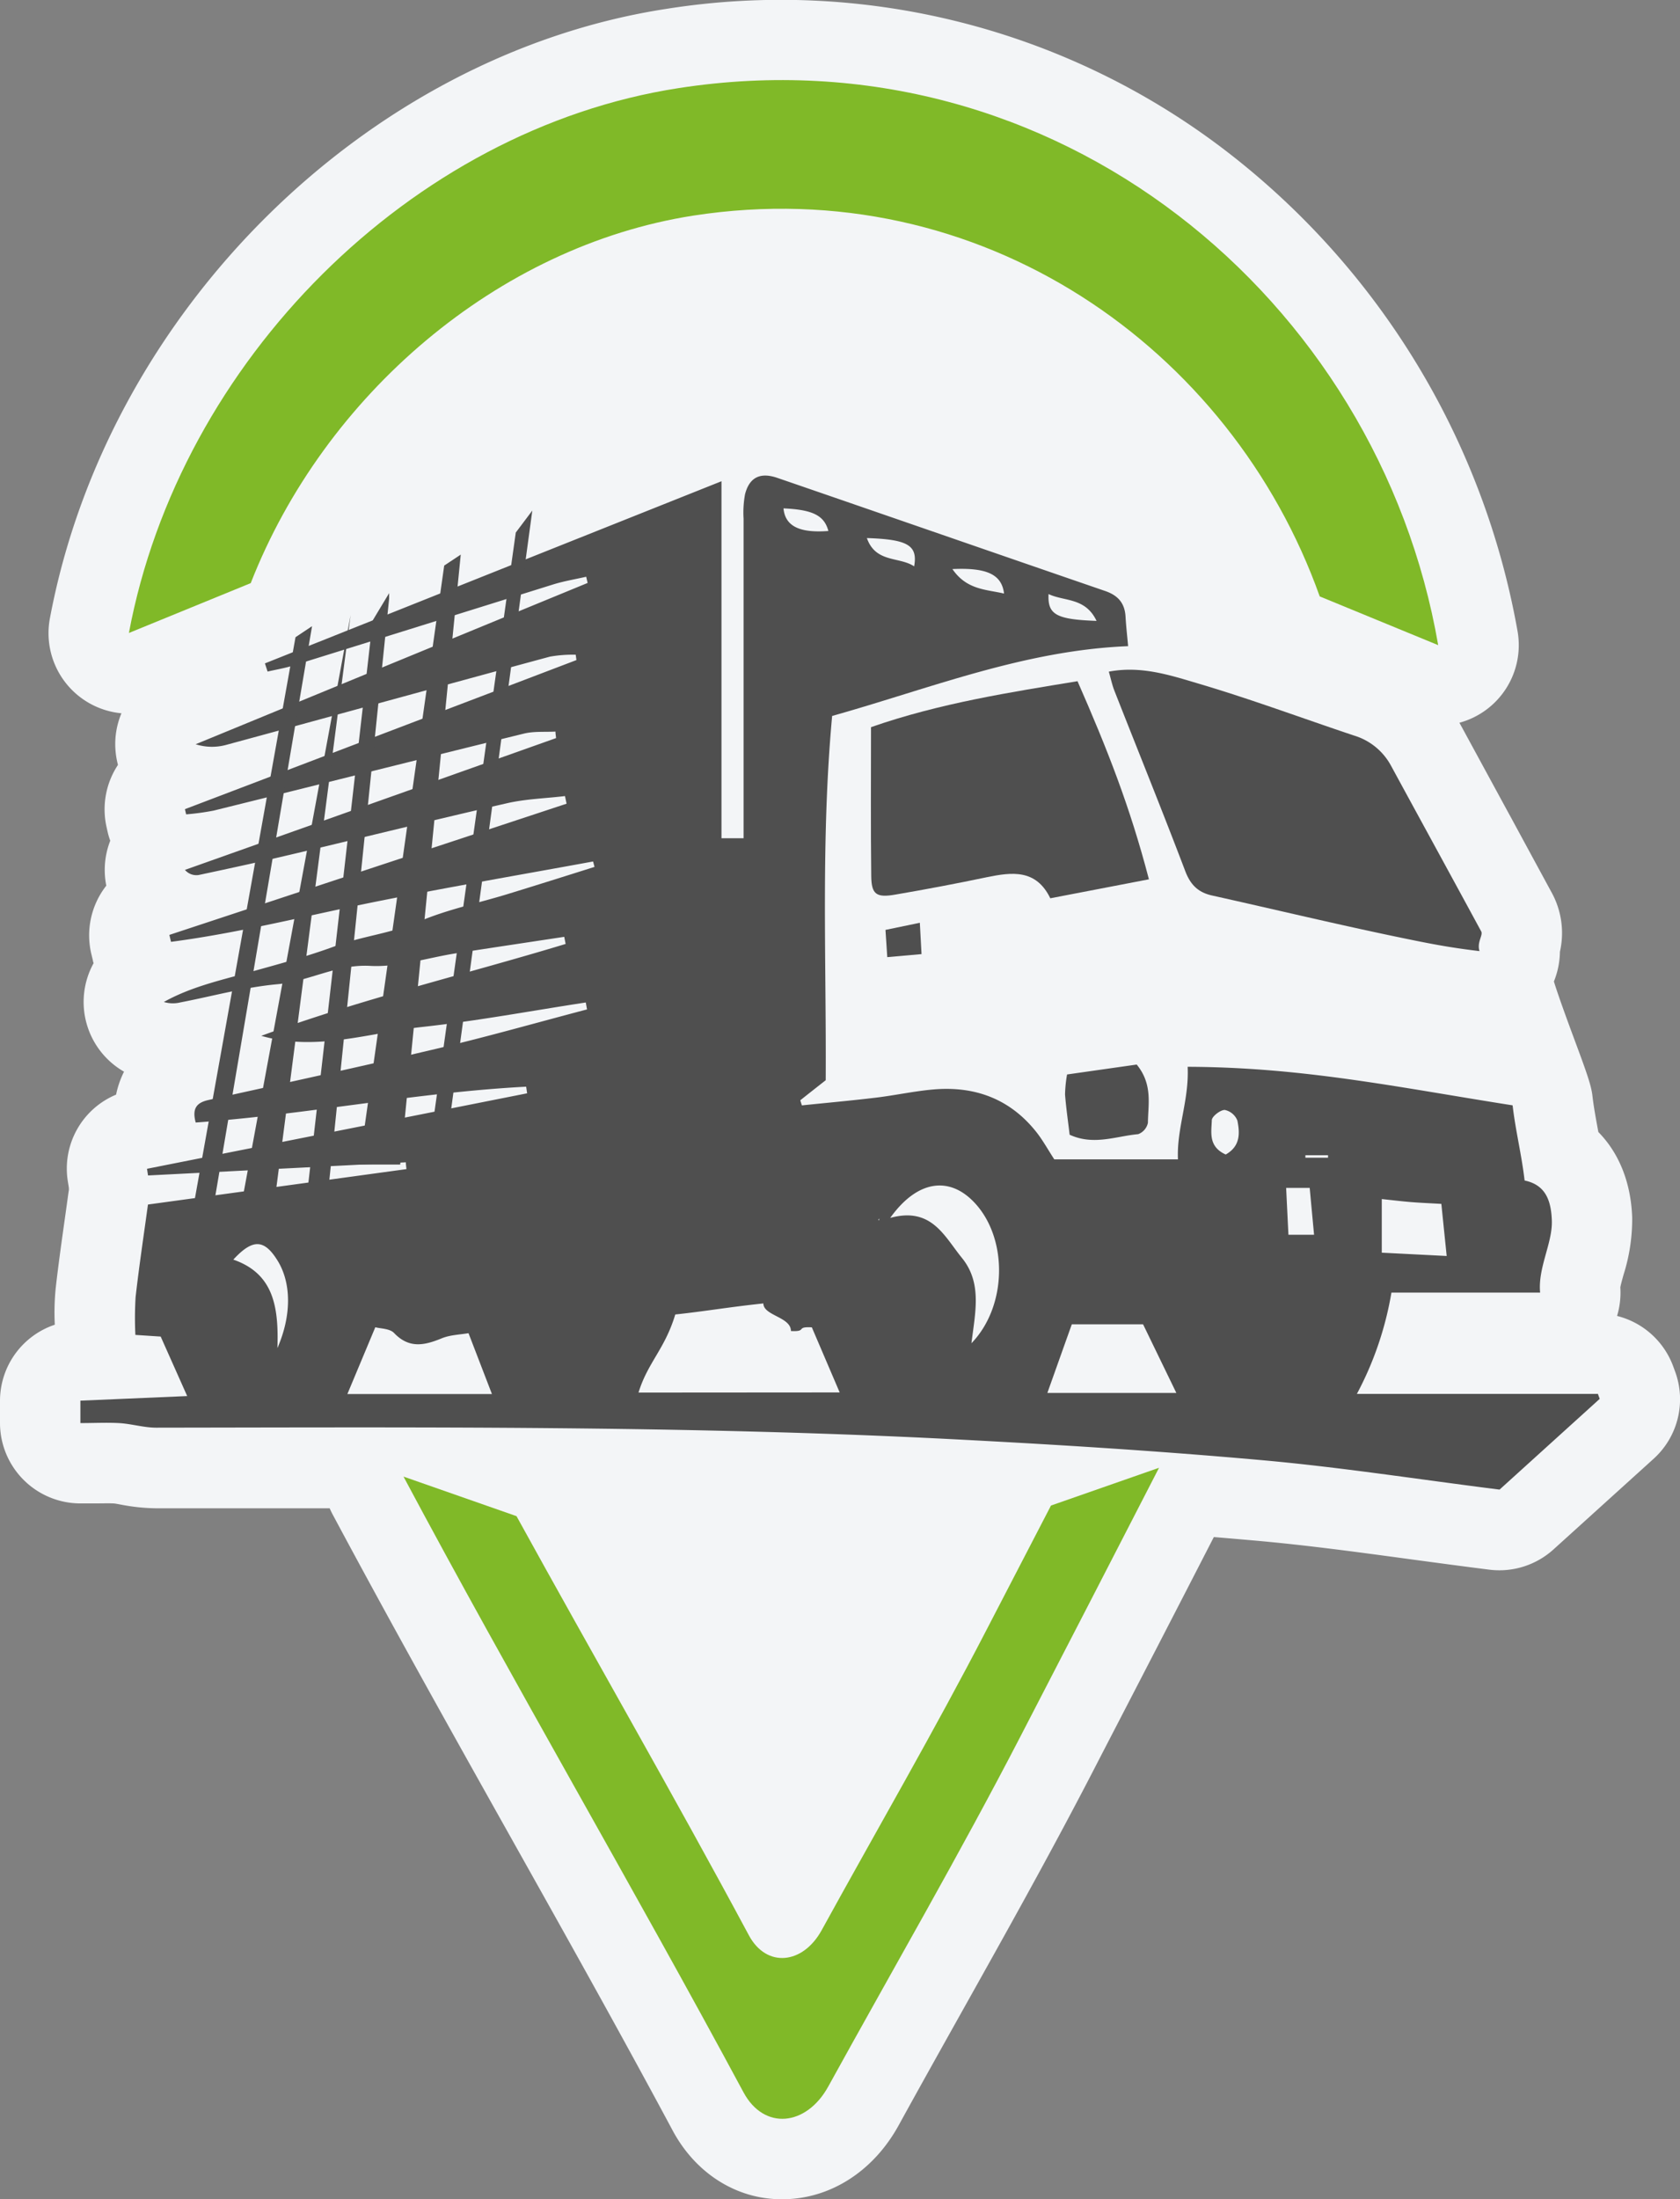 <svg xmlns="http://www.w3.org/2000/svg" viewBox="0 0 365.72 478.69"><rect x="0" y="0" width="365.72" height="478.69" fill="#808080" stroke="none"/><defs><style>.cls-1{fill:#f3f5f7;}.cls-2{fill:#4f4f4f;}.cls-3{fill:#80b928;}</style></defs><title>Asset 38</title><g id="Layer_2" data-name="Layer 2"><g id="TXT"><path class="cls-1" d="M364.68,298.61l-.43-1.17a17.56,17.56,0,0,0-12.23-11,17.64,17.64,0,0,0,.71-6.23c.11-.62.46-1.87.7-2.74A39.92,39.92,0,0,0,355.31,265c-.27-7.59-2.85-14-7.36-18.59l-.15-.79c-.45-2.47-.88-4.8-1.14-7.08s-1.22-5-4.09-12.71c-1.24-3.34-3.32-9-4.3-12.19a17.91,17.91,0,0,0,1.31-6.47,18.31,18.31,0,0,0-1.75-12.8q-4.51-8.31-9-16.6l-.31-.56q-5.14-9.45-10.27-18.89l-.55-1a17.5,17.5,0,0,0,12.67-19.85A169.1,169.1,0,0,0,267,32.94a159.19,159.19,0,0,0-122-31C79.8,12,23.37,67.82,10.86,134.61a17.51,17.51,0,0,0,15.58,20.65,17.31,17.31,0,0,0-1.33,7.58,17.69,17.69,0,0,0,.57,3.65A17.56,17.56,0,0,0,23.19,180l.26,1.17A16.25,16.25,0,0,0,24,183a17.45,17.45,0,0,0-.86,9.78,17.54,17.54,0,0,0-3.25,14.9l.35,1.45c0,.18.09.35.14.52A17.49,17.49,0,0,0,27,233.27a20.24,20.24,0,0,0-1.73,5,17.44,17.44,0,0,0-10.51,18.83l.23,1.44L15,259c-.05.27-.09.55-.13.83-.26,1.89-.52,3.78-.79,5.69-.68,4.83-1.38,9.81-1.95,14.83a53.76,53.76,0,0,0-.2,8A17.48,17.48,0,0,0,0,304.87v4.88a17.52,17.52,0,0,0,17.5,17.5q1.45,0,2.85,0h.13c1.58,0,3.06-.05,4.19,0,.3,0,1.17.17,1.76.28a42.79,42.79,0,0,0,7.6.78l13.61,0,24.13,0c.2.47.42.92.66,1.37C85,353.2,98.22,376.81,111.06,399.71c11.72,20.9,23.84,42.51,35.35,64,5,9.35,13.89,15,23.74,15h.14c10.32,0,19.8-6,25.35-16.11,4.5-8.19,9.16-16.51,13.69-24.61,9.47-16.92,19.27-34.42,28.4-52.06l2.14-4.15c8-15.44,16.23-31.35,24.37-47.21,2.93.24,5.82.49,8.65.74,11.43,1,22.78,2.55,34.79,4.18,5.36.72,10.9,1.47,16.55,2.18a17.56,17.56,0,0,0,13.93-4.39L360,317.51A17.46,17.46,0,0,0,364.68,298.61Z"/><path class="cls-2" d="M241.37,146.2c7.08-1.34,13.41.79,19.53,2.6,11.4,3.37,22.56,7.53,33.84,11.3a13.59,13.59,0,0,1,8.08,6.59c6.52,12,13.1,24,19.63,36.06.44.82-1,2.37-.37,4.28-6.75-.8-11.14-1.69-17-2.9-13.79-2.85-27.49-6.15-41.24-9.21-3-.67-4.67-2.31-5.8-5.25-5-13.16-10.29-26.21-15.44-39.31-.49-1.24-.76-2.56-1.22-4.16"/><path class="cls-2" d="M234.57,148.29c6.48,14.77,11.4,27.24,15.54,43.11l-21.47,4.13c-3.09-6.38-8.34-5.71-13.8-4.59Q205,193,195,194.71c-4.22.75-5.29,0-5.34-4-.13-10.69-.05-21.4-.05-32.43,15-5.24,30.55-7.63,44.94-10"/><path class="cls-2" d="M232.85,247c-.34-2.9-.77-5.82-1-8.76a28.54,28.54,0,0,1,.44-4.36l15.16-2.16c3.52,4.32,2.48,8.63,2.44,12.68a3.37,3.37,0,0,1-2.11,2.47c-4.82.43-9.68,2.53-14.92.13"/><path class="cls-2" d="M200.61,207.68l-7.46.66c-.14-2.06-.26-3.91-.39-5.93l7.48-1.55c.13,2.36.23,4.32.37,6.82"/><path class="cls-2" d="M347.8,303.41H295.38a72.28,72.28,0,0,0,7.52-22.05h32.37c-.52-5.44,2.73-10.78,2.55-15.7-.16-4.4-1.39-7.75-5.93-8.7-.65-5.64-1.95-10.69-2.61-16.36-24.79-3.89-45.54-8.31-70.74-8.39.34,7.29-2.42,13.42-2.11,20.15H229.51c-1.4-2.15-2.46-4.09-3.79-5.8-5.76-7.36-13.49-10.22-22.61-9.41-4.15.37-8.25,1.27-12.39,1.77-5.38.65-10.77,1.13-16.16,1.69-.12-.37-.23-.74-.35-1.11,1.81-1.44,3.63-2.87,5.54-4.37.15-26.23-1.07-52.48,1.4-79.29,21.35-6,41.79-14.28,64.43-15.19-.19-2.14-.44-4.28-.56-6.42-.17-3-1.69-4.65-4.47-5.6-23.8-8.18-47.56-16.44-71.36-24.62q-5.58-1.91-7,3.56a22,22,0,0,0-.32,5.33q0,31.66,0,63.32v6.24h-4.81V104.75L57.67,144.4c.19.59.39,1.18.58,1.78,1.8-.42,3.64-.72,5.41-1.26q28.38-8.83,56.75-17.7c2.35-.73,4.8-1.13,7.2-1.68l.31,1.35L42.59,162a11.72,11.72,0,0,0,6.57.16c23.53-6.38,47-12.86,70.56-19.23a28.85,28.85,0,0,1,5.61-.42l.15,1.17L40.26,176.13c.08.37.17.75.26,1.13a54.43,54.43,0,0,0,6-.82c22.51-5.57,45-11.23,67.5-16.75,2.21-.55,4.6-.32,6.9-.45,0,.47.09.94.13,1.42L40.26,189.35a3.26,3.26,0,0,0,3,1.11c7.09-1.51,14.17-3.05,21.22-4.72,15.22-3.59,30.39-7.37,45.63-10.84,4.2-1,8.58-1.1,12.88-1.62.12.55.23,1.1.35,1.66L36.87,203.5l.36,1.51c15.25-2,30.16-5.86,45.23-8.87,15.5-3.1,31.09-5.77,46.65-8.62.1.39.21.78.31,1.18-6.34,2-12.67,4-19,5.94s-13.15,3.35-19.32,6c-5.92,2.52-12.26,3.13-18.21,5.33-6.22,2.3-12.66,4-19.06,5.79-6.21,1.7-12.47,3.16-18.16,6.34a6.75,6.75,0,0,0,3.61.09c7-1.35,14-3.31,21.06-3.95,6.9-.62,12.91-4.39,20.19-4,6.19.35,12.5-1.76,18.77-2.74,7.84-1.22,15.69-2.39,23.53-3.58l.3,1.55c-22,6.67-44.52,12-66.25,20,12,3.46,23.51-.67,35.1-1.94,11.9-1.3,23.7-3.51,35.54-5.32l.27,1.51c-10.85,2.85-21.64,5.93-32.56,8.51-16.56,3.92-33.2,7.52-49.81,11.2-2.6.57-3.65,1.82-2.82,4.91,24.24-1.73,47.93-6.54,71.94-7.8l.21,1.44L32,254.41c.08.49.15,1,.23,1.45L88.35,253c0,.5.09,1,.13,1.48l-56.27,7.71c-.92,6.74-1.93,13.42-2.69,20.13a75.48,75.48,0,0,0-.05,8.25l5.51.36,5.77,12.95-23.25,1v4.88c3,0,5.68-.14,8.37,0s5.42,1,8.13,1c57.54-.08,115.08-.46,172.57,2.47,22.64,1.16,45.29,2.56,67.87,4.58,17.15,1.52,34.21,4.19,52,6.43l21.8-19.75-.41-1.13M300.8,261c2.48.26,4.44.5,6.41.66s3.93.24,6.56.39c.37,3.66.74,7.23,1.16,11.34l-14.13-.72ZM228.26,129.31c3.44,1.64,8,.69,10.45,5.84-8.83-.32-10.67-1.38-10.45-5.84m-9.69-.11c-3.94-.92-8.12-.79-11.24-5.33,7.59-.36,10.75,1.22,11.24,5.33M199,123.28c-3.21-2.16-8.37-.7-10.29-6.16,8.92.29,11.11,1.58,10.29,6.16M60.39,293.4c.31-9.14-.93-16.21-9.6-19.22,4.24-4.6,6.76-4.46,9.66.26s3.12,11.69-.06,19m15.23,10,6.08-14.54c1.1.31,3.13.26,4.08,1.25,3.27,3.43,6.59,2.72,10.36,1.17,1.86-.77,4-.8,5.85-1.13l5.1,13.25ZM180.33,115.58c-6.33.48-9.41-1.07-9.77-4.92,6.37.28,8.88,1.55,9.77,4.92M139,303.12c2-6.55,5.74-9.46,8-17,6.36-.67,11.72-1.62,19.18-2.4,0,2.67,6,2.92,6,6,3.64.19.9-1,4.55-.8l6.06,14.17Zm52.35-37.41-.13-.25c.06-.07.12-.15.19-.22l-.06.47m20.12,26.72c.81-6.75,2.4-13.14-2.09-18.65-3.85-4.73-6.6-11.14-15.59-8.68,6.05-8.46,13.18-9.12,18.64-3,7,7.84,6.79,22.32-1,30.33M228,303.2c1.83-5.14,3.53-9.92,5.32-14.93h15.52l7.24,14.93Zm38.8-51.91c-3.81-1.73-3.08-4.85-3-7.45,0-.81,1.83-2.24,2.81-2.24a3.76,3.76,0,0,1,2.76,2.33c.53,2.67.69,5.54-2.52,7.36m13.63,17.48c-.17-3.41-.32-6.5-.5-10.2h5.13c.31,3.36.61,6.57.95,10.2ZM289.1,252h-4.93v-.54h4.93Z"/><path class="cls-3" d="M54.58,126.93c16-40.9,53.72-73.35,96.36-80,62.64-9.68,117.12,28.9,136.35,82.89l25.79,10.61c-13-75.31-83.14-134-165.36-121.25-58.27,9-108.58,59.45-119.66,118.6Z"/><path class="cls-3" d="M228.79,327.71q-7,13.5-14,27c-11.43,22.1-23.94,43.63-35.93,65.45-4.08,7.41-12,8.27-15.85,1.07-16.42-30.62-33.81-60.75-50.57-91.21l-24.6-8.61c24,45,49.84,89.05,74,134,4.5,8.39,13.72,7.39,18.47-1.25,14-25.42,28.56-50.53,41.88-76.28q15.1-29.17,30.12-58.39Z"/><polygon class="cls-2" points="112.28 115.92 93.1 252.59 96.7 252.59 115.88 111.13 112.28 115.92"/><polygon class="cls-2" points="100.3 120.72 87.12 253.49 78.2 253.49 96.7 123.11 100.3 120.72"/><polygon class="cls-2" points="84.71 130.31 71.52 258.58 66.73 260.98 81.14 135.04 84.71 129.11 84.71 130.31"/><polygon class="cls-2" points="76.32 133.9 59.53 263.38 52.34 263.38 76.32 133.9"/><polygon class="cls-2" points="67.93 136.3 46.35 263.38 41.55 265.77 64.33 138.7 67.93 136.3"/></g></g></svg>